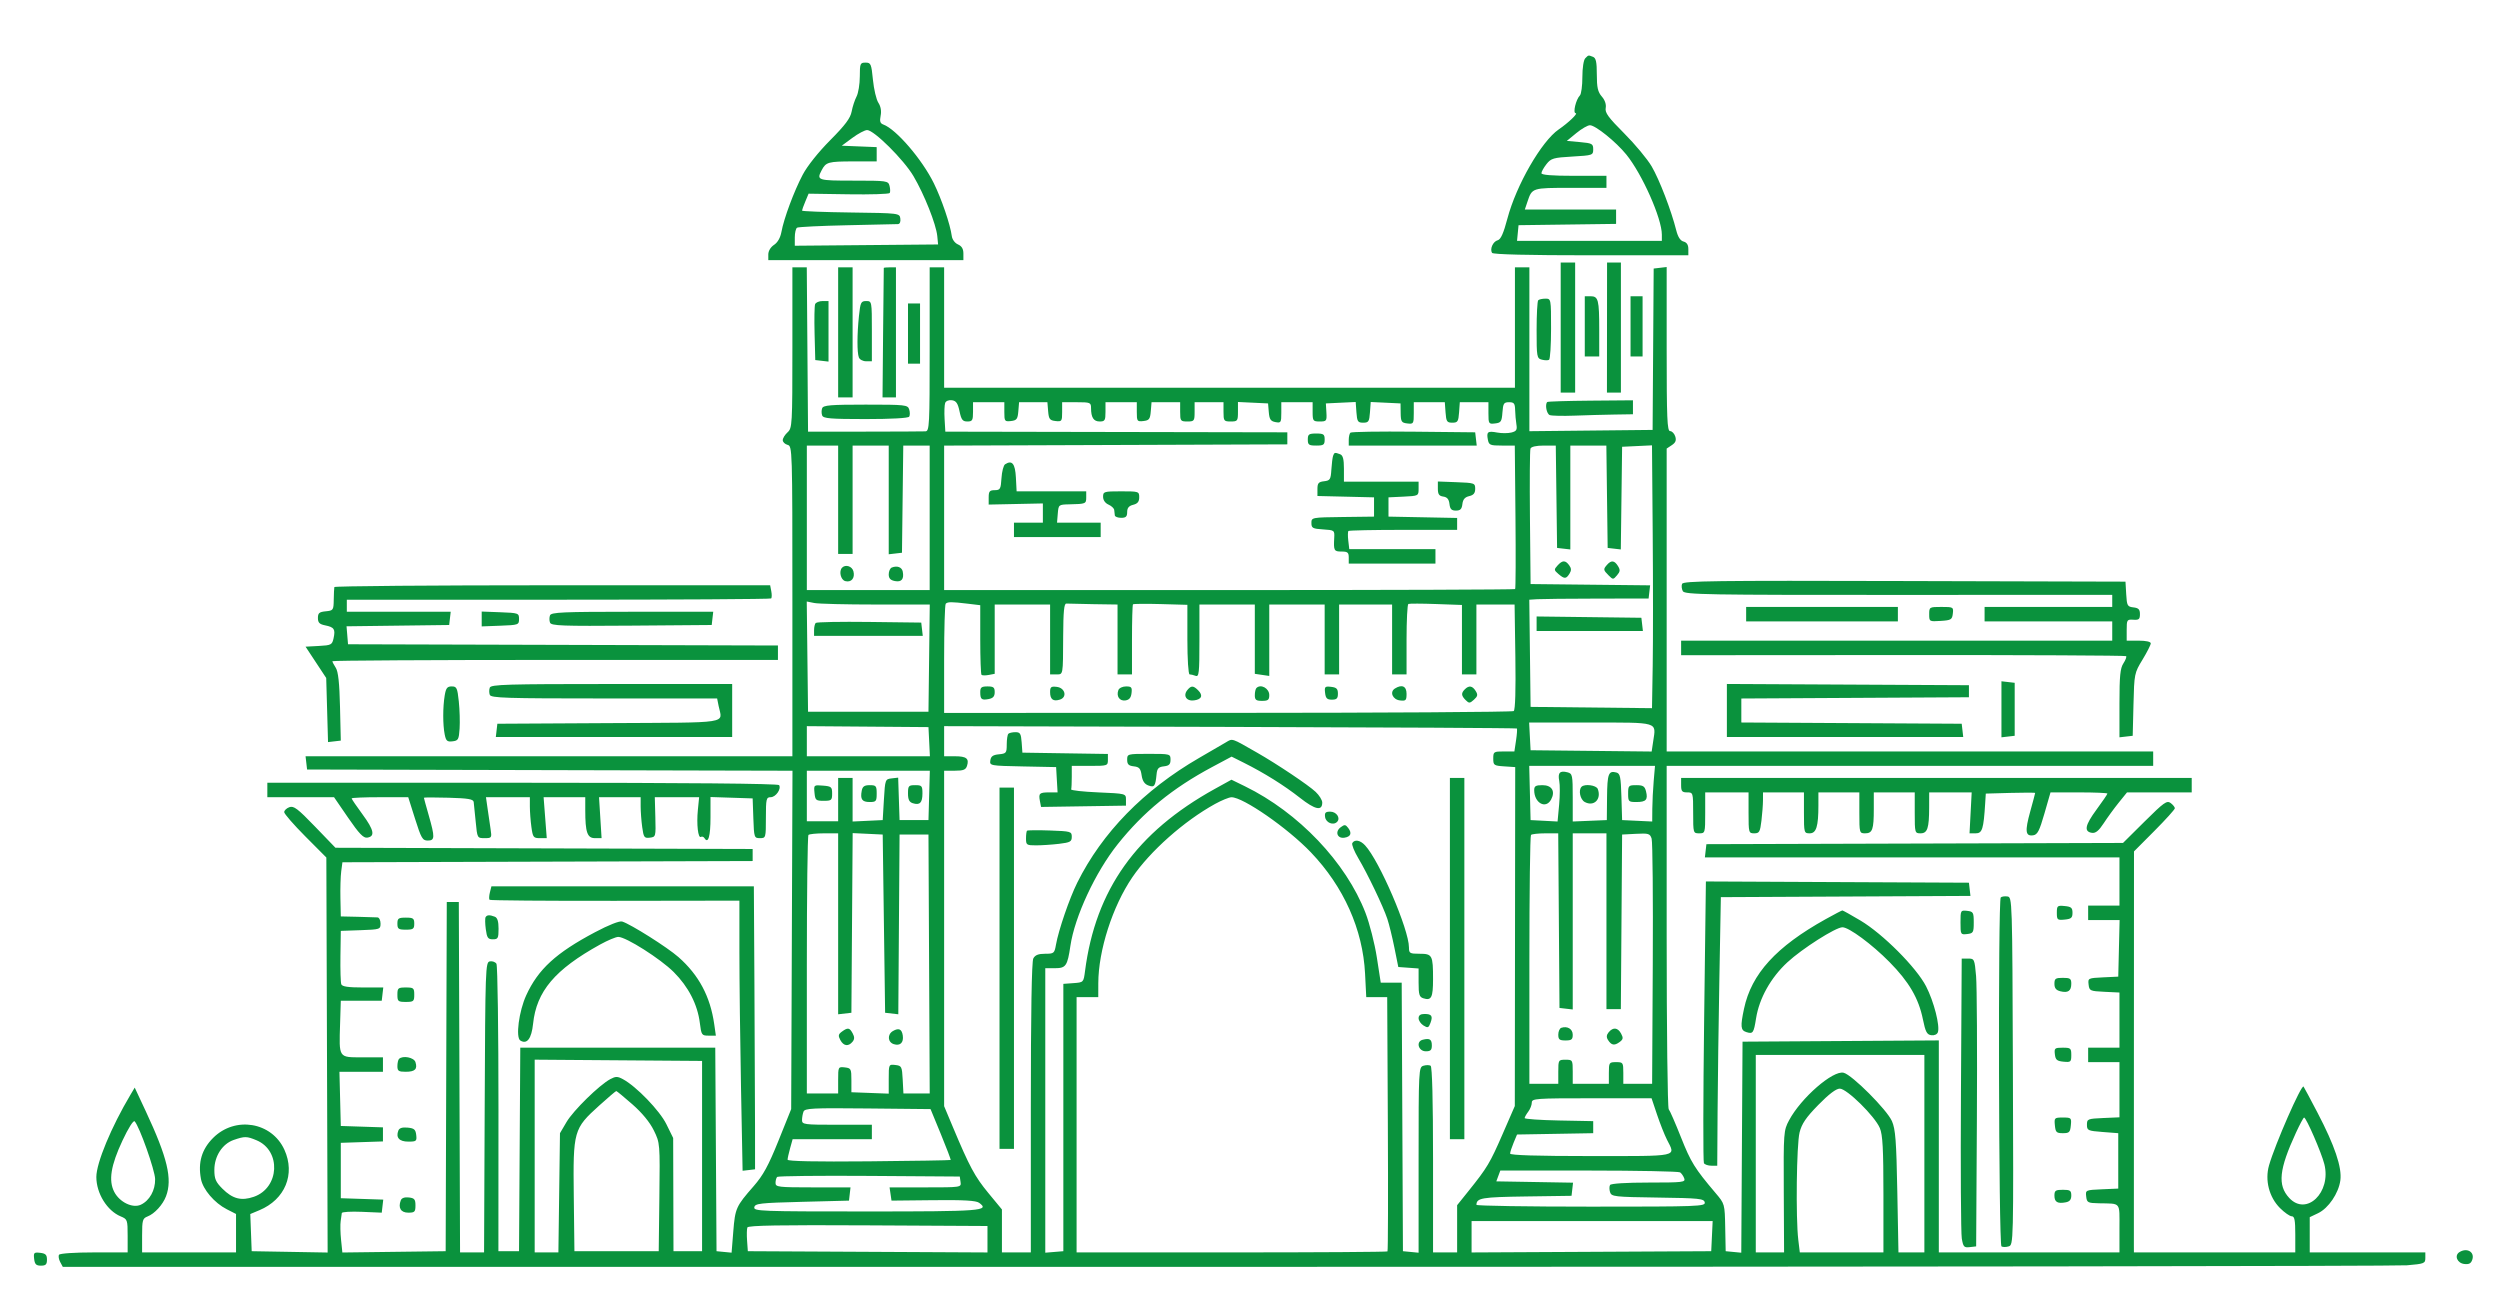 <svg xmlns="http://www.w3.org/2000/svg" width="1038" height="541" viewBox="0 0 1038 541"><path d="M 658.200 24.200 C 657.509 24.891, 657 28.200, 657 32 C 657 35.630, 656.542 39.058, 655.983 39.617 C 654.328 41.272, 652.965 47, 654.225 47 C 655.360 47, 651.164 51.015, 647.189 53.730 C 640.066 58.598, 629.542 76.874, 625.880 90.736 C 624.258 96.878, 623.121 99.417, 621.844 99.751 C 619.902 100.259, 618.501 103.384, 619.494 104.991 C 619.897 105.643, 634.438 106, 660.559 106 L 701 106 701 103.406 C 701 101.657, 700.351 100.643, 699.008 100.292 C 697.677 99.944, 696.671 98.398, 695.980 95.635 C 693.918 87.403, 688.979 74.559, 685.775 69.097 C 683.974 66.027, 678.840 59.853, 674.366 55.377 C 667.793 48.801, 666.319 46.781, 666.687 44.855 C 666.973 43.361, 666.370 41.579, 665.072 40.083 C 663.417 38.175, 663 36.336, 663 30.954 C 663 25.730, 662.644 24.077, 661.418 23.607 C 659.404 22.834, 659.602 22.798, 658.200 24.200 M 356.994 31.750 C 356.990 34.913, 356.379 38.667, 355.635 40.093 C 354.890 41.519, 353.975 44.317, 353.601 46.311 C 353.085 49.064, 350.944 51.927, 344.697 58.218 C 339.783 63.165, 335.191 68.930, 333.292 72.534 C 329.661 79.426, 325.463 90.707, 324.447 96.307 C 324.013 98.699, 322.872 100.693, 321.378 101.672 C 319.974 102.592, 319 104.207, 319 105.615 L 319 108 359.500 108 L 400 108 400 105.237 C 400 103.331, 399.302 102.168, 397.750 101.487 C 396.462 100.922, 395.363 99.431, 395.179 98 C 394.575 93.292, 390.964 82.673, 387.732 76.096 C 382.848 66.158, 372.091 53.645, 366.767 51.707 C 365.440 51.223, 365.176 50.369, 365.640 48.050 C 366.029 46.104, 365.693 44.180, 364.698 42.662 C 363.847 41.363, 362.834 37.083, 362.446 33.150 C 361.790 26.492, 361.578 26, 359.371 26 C 357.152 26, 357 26.369, 356.994 31.750 M 654.501 55.250 L 650.546 58.500 656.023 59 C 661.065 59.460, 661.500 59.698, 661.500 62 C 661.500 64.436, 661.278 64.513, 652.835 65 C 644.935 65.456, 643.985 65.735, 642.085 68.158 C 640.938 69.619, 640 71.307, 640 71.908 C 640 72.643, 644.406 73, 653.500 73 L 667 73 667 75.500 L 667 78 652.122 78 C 636.070 78, 636.138 77.978, 634.197 83.750 L 633.104 87 652.052 87 L 671 87 671 89.979 L 671 92.959 650.750 93.229 L 630.500 93.500 630.187 96.750 L 629.873 100 659.937 100 L 690 100 690 97.426 C 690 90.682, 681.842 72.292, 675.246 64.166 C 670.936 58.856, 662.422 52, 660.138 52 C 659.213 52, 656.676 53.462, 654.501 55.250 M 353.900 57.250 L 349.500 60.500 356.750 60.794 L 364 61.088 364 64.044 L 364 67 354.250 67.015 C 343.851 67.032, 342.938 67.287, 341.150 70.684 C 338.956 74.852, 339.410 75, 354.383 75 C 368.309 75, 368.785 75.069, 369.335 77.174 C 369.648 78.369, 369.684 79.702, 369.416 80.136 C 369.148 80.569, 361.458 80.810, 352.327 80.670 L 335.724 80.415 334.362 83.676 C 333.613 85.469, 333 87.166, 333 87.447 C 333 87.728, 342.113 88.080, 353.250 88.229 C 373.395 88.499, 373.502 88.512, 373.820 90.750 C 374.010 92.093, 373.607 93.019, 372.820 93.047 C 372.094 93.072, 362.588 93.286, 351.695 93.522 C 340.802 93.757, 331.465 94.213, 330.945 94.534 C 330.425 94.855, 330 96.673, 330 98.574 L 330 102.030 359.750 101.765 L 389.500 101.500 389.157 98 C 388.676 93.104, 383.747 80.699, 379.269 73.121 C 375.225 66.275, 362.872 54, 360.028 54 C 359.078 54, 356.320 55.462, 353.900 57.250 M 648 136 L 648 163 651 163 L 654 163 654 136 L 654 109 651 109 L 648 109 648 136 M 667.228 136 L 667.204 163 670.102 163 L 673 163 673 136 L 673 109 670.126 109 L 667.252 109 667.228 136 M 329 144.345 C 329 176.420, 328.924 177.759, 327 179.500 C 325.900 180.495, 325 181.957, 325 182.749 C 325 183.540, 325.900 184.423, 327 184.710 C 328.974 185.226, 329 186.074, 329 249.617 L 329 314 227.934 314 L 126.867 314 127.184 316.750 L 127.500 319.500 228.270 319.755 L 329.039 320.010 328.770 390.255 L 328.500 460.500 323.218 473.631 C 319.057 483.977, 316.870 487.980, 312.908 492.508 C 305.585 500.877, 305.239 501.646, 304.462 511.304 L 303.754 520.108 300.627 519.804 L 297.500 519.500 297.239 477.250 L 296.978 435 256.500 435 L 216.022 435 215.761 477.250 L 215.500 519.500 211.219 519.500 L 206.938 519.500 206.962 460.500 C 206.976 428.050, 206.598 400.893, 206.124 400.152 C 205.649 399.410, 204.414 398.966, 203.380 399.165 C 201.568 399.514, 201.491 401.712, 201.242 459.764 L 200.984 520 195.999 520 L 191.013 520 190.757 447.250 L 190.500 374.500 188 374.500 L 185.500 374.500 185.270 447 L 185.040 519.500 163.594 519.769 L 142.149 520.039 141.607 514.769 C 141.310 511.871, 141.239 508.375, 141.450 507 C 141.661 505.625, 141.871 504.117, 141.917 503.649 C 141.963 503.181, 145.713 502.956, 150.250 503.149 L 158.500 503.500 158.813 500.790 L 159.125 498.080 150.313 497.790 L 141.500 497.500 141.500 486 L 141.500 474.500 150.250 474.211 L 159 473.922 159 471 L 159 468.078 150.250 467.789 L 141.500 467.500 141.217 456.250 L 140.934 445 149.967 445 L 159 445 159 442 L 159 439 150.519 439 C 140.443 439, 140.760 439.477, 141.207 425 L 141.500 415.500 150 415.500 L 158.500 415.500 158.816 412.750 L 159.133 410 150.673 410 C 144.586 410, 142.072 409.630, 141.707 408.679 C 141.428 407.953, 141.268 402.665, 141.350 396.929 L 141.500 386.500 149.750 386.210 C 157.768 385.927, 158 385.850, 158 383.460 C 158 382.107, 157.438 380.958, 156.750 380.906 C 156.063 380.854, 152.350 380.742, 148.500 380.656 L 141.500 380.500 141.341 373 C 141.254 368.875, 141.406 363.815, 141.678 361.756 L 142.174 358.011 227.337 357.756 L 312.500 357.500 312.500 355 L 312.500 352.500 225.887 352.245 L 139.275 351.989 130.775 343.172 C 123.578 335.706, 121.947 334.476, 120.137 335.145 C 118.962 335.580, 118 336.504, 118 337.198 C 118 337.892, 121.938 342.416, 126.750 347.251 L 135.500 356.041 135.767 438.046 L 136.034 520.051 120.267 519.775 L 104.500 519.500 104.208 511.781 L 103.917 504.062 107.708 502.478 C 118.353 498.031, 122.695 487.532, 118.087 477.384 C 112.844 465.839, 97.639 463.309, 88.489 472.459 C 83.762 477.185, 82.147 482.639, 83.437 489.515 C 84.252 493.861, 89.034 499.467, 94.155 502.079 L 98 504.041 98 512.020 L 98 520 78.500 520 L 59 520 59 512.975 C 59 506.615, 59.213 505.868, 61.250 505.081 C 64.183 503.948, 67.593 500.221, 68.933 496.685 C 71.644 489.530, 69.536 480.675, 60.537 461.417 L 55.937 451.574 54.174 454.537 C 46.190 467.955, 40 482.869, 40 488.689 C 40 495.471, 44.470 502.709, 50.099 505.041 C 52.903 506.202, 53 506.473, 53 513.121 L 53 520 39.059 520 C 31.040 520, 24.861 520.416, 24.513 520.979 C 24.180 521.518, 24.394 522.868, 24.989 523.979 L 26.070 526 508.884 526 C 774.432 526, 995.141 525.709, 999.349 525.353 C 1006.533 524.746, 1007 524.563, 1007 522.353 L 1007 520 983 520 L 959 520 959 512.685 L 959 505.370 962.464 503.719 C 966.779 501.661, 970.998 495.436, 971.718 490.065 C 972.436 484.716, 969.368 475.639, 962.234 462 C 959.213 456.225, 956.604 451.342, 956.436 451.149 C 955.550 450.128, 944.600 475.113, 942.100 483.860 C 940.331 490.048, 942.135 497.068, 946.654 501.587 C 948.531 503.464, 950.727 505, 951.533 505 C 952.692 505, 953 506.576, 953 512.500 L 953 520 919.500 520 L 886 520 885.983 517.250 C 885.973 515.737, 885.981 478.276, 886 434.003 L 886.034 353.505 894.517 344.983 C 899.183 340.295, 903 336.069, 903 335.590 C 903 335.112, 902.212 334.133, 901.250 333.414 C 899.699 332.256, 898.473 333.126, 890.487 341.048 L 881.474 349.989 794.987 350.244 L 708.500 350.500 708.184 353.250 L 707.867 356 793.934 356 L 880 356 880 366 L 880 376 873.500 376 L 867 376 867 379 L 867 382 873.532 382 L 880.063 382 879.782 393.750 L 879.500 405.500 873.188 405.799 C 866.982 406.094, 866.882 406.144, 867.188 408.799 C 867.486 411.375, 867.790 411.514, 873.750 411.798 L 880 412.095 880 423.548 L 880 435 873.500 435 L 867 435 867 438 L 867 441 873.500 441 L 880 441 880 452.454 L 880 463.909 873.250 464.204 C 866.796 464.487, 866.500 464.609, 866.500 467 C 866.500 469.359, 866.867 469.528, 873 470 L 879.500 470.500 879.500 482 L 879.500 493.500 872.688 493.797 C 865.937 494.092, 865.879 494.118, 866.188 496.797 C 866.479 499.316, 866.841 499.507, 871.500 499.605 C 880.788 499.800, 880 498.836, 880 510 L 880 520 842.500 520 L 805 520 805 475.989 L 805 431.978 764.250 432.239 L 723.500 432.500 723.239 476.313 L 722.979 520.125 719.739 519.813 L 716.500 519.500 716.309 509.675 C 716.118 499.856, 716.115 499.847, 712.309 495.356 C 703.649 485.138, 702.043 482.553, 697.965 472.266 C 695.618 466.345, 693.315 461.072, 692.848 460.550 C 692.382 460.027, 692 427.740, 692 388.800 L 692 318 793 318 L 894 318 894 315 L 894 312 793 312 L 692 312 692 249.122 L 692 186.244 694.133 184.828 C 695.715 183.777, 696.085 182.842, 695.565 181.206 C 695.180 179.993, 694.221 179, 693.433 179 C 692.217 179, 692 173.836, 692 144.934 L 692 110.867 689.303 111.184 L 686.606 111.500 686.384 145 L 686.162 178.500 660.581 178.767 L 635 179.034 635 145.017 L 635 111 632 111 L 629 111 629 136 L 629 161 510.500 161 L 392 161 392 136 L 392 111 389 111 L 386 111 386 145 C 386 176.678, 385.880 179.007, 384.250 179.096 C 383.288 179.148, 371.925 179.203, 359 179.216 L 335.500 179.241 335.237 145.120 L 334.974 111 331.987 111 L 329 111 329 144.345 M 348 138 L 348 165 351 165 L 354 165 354 138 L 354 111 351 111 L 348 111 348 138 M 366.949 111.250 C 366.921 111.388, 366.792 123.537, 366.662 138.250 L 366.426 165 369.213 165 L 372 165 372 138 L 372 111 369.500 111 C 368.125 111, 366.977 111.112, 366.949 111.250 M 658 135.500 L 658 148 661 148 L 664 148 664 137.082 C 664 124.428, 663.634 123, 660.393 123 L 658 123 658 135.500 M 677 135.500 L 677 148 679.500 148 L 682 148 682 135.500 L 682 123 679.500 123 L 677 123 677 135.500 M 638.667 124.667 C 638.300 125.033, 638 130.606, 638 137.050 C 638 148.238, 638.098 148.792, 640.174 149.335 C 641.369 149.648, 642.719 149.674, 643.174 149.393 C 643.628 149.112, 644 143.284, 644 136.441 C 644 124.074, 643.986 124, 641.667 124 C 640.383 124, 639.033 124.300, 638.667 124.667 M 338.433 126.314 C 338.156 127.037, 338.057 132.550, 338.214 138.564 L 338.500 149.500 341.250 149.816 L 344 150.133 344 137.566 L 344 125 341.469 125 C 340.076 125, 338.710 125.591, 338.433 126.314 M 356.642 131.147 C 355.834 138.884, 355.818 146.363, 356.607 148.418 C 356.941 149.288, 358.291 150, 359.607 150 L 362 150 362 137.500 C 362 125.035, 361.993 125, 359.642 125 C 357.491 125, 357.229 125.538, 356.642 131.147 M 377 138.500 L 377 151 379.500 151 L 382 151 382 138.500 L 382 126 379.500 126 L 377 126 377 138.500 M 392.439 167.299 C 392.135 168.091, 392.024 171.098, 392.193 173.981 L 392.500 179.224 463.500 179.362 L 534.500 179.500 534.500 182 L 534.500 184.500 463.250 184.757 L 392 185.013 392 215.007 L 392 245 510.333 245 C 575.417 245, 628.854 244.813, 629.083 244.584 C 629.313 244.356, 629.374 230.856, 629.221 214.584 L 628.942 185 623.587 185 C 618.684 185, 618.193 184.792, 617.760 182.524 C 617.139 179.275, 617.702 178.854, 621.672 179.598 C 623.495 179.940, 626.129 179.934, 627.524 179.583 C 629.626 179.056, 629.984 178.479, 629.613 176.223 C 629.366 174.725, 629.127 172.037, 629.082 170.250 C 629.012 167.493, 628.630 167, 626.557 167 C 624.399 167, 624.079 167.494, 623.807 171.250 C 623.532 175.053, 623.211 175.533, 620.750 175.816 C 618.105 176.121, 618 175.958, 618 171.566 L 618 167 612.057 167 L 606.115 167 605.807 171.250 C 605.534 175.035, 605.226 175.500, 603 175.500 C 600.774 175.500, 600.466 175.035, 600.193 171.250 L 599.885 167 593.443 167 L 587 167 587 171.566 C 587 175.935, 586.884 176.119, 584.309 175.816 C 581.901 175.533, 581.612 175.079, 581.559 171.500 L 581.500 167.500 575.310 167.204 L 569.120 166.908 568.810 171.204 C 568.533 175.037, 568.231 175.500, 566 175.500 C 563.769 175.500, 563.467 175.037, 563.190 171.204 L 562.880 166.908 556.690 167.204 L 550.500 167.500 550.720 171.250 C 550.928 174.791, 550.775 175, 547.970 175 C 545.172 175, 545 174.769, 545 171 L 545 167 538.500 167 L 532 167 532 171.361 C 532 175.448, 531.846 175.693, 529.554 175.255 C 527.568 174.876, 527.051 174.102, 526.804 171.144 L 526.500 167.500 520.250 167.202 L 514 166.905 514 170.952 C 514 174.783, 513.839 175, 511 175 C 508.167 175, 508 174.778, 508 171 L 508 167 502 167 L 496 167 496 171 C 496 174.778, 495.833 175, 493 175 C 490.167 175, 490 174.778, 490 171 L 490 167 484.060 167 L 478.121 167 477.810 170.750 C 477.541 174.006, 477.138 174.542, 474.750 174.816 C 472.149 175.116, 472 174.913, 472 171.066 L 472 167 465.500 167 L 459 167 459 171 C 459 174.552, 458.732 175, 456.607 175 C 454.064 175, 453 173.353, 453 169.418 C 453 167.129, 452.679 167, 447 167 L 441 167 441 171.066 C 441 174.913, 440.851 175.116, 438.250 174.816 C 435.862 174.542, 435.459 174.006, 435.190 170.750 L 434.879 167 429 167 L 423.121 167 422.810 170.750 C 422.541 174.006, 422.138 174.542, 419.750 174.816 C 417.149 175.116, 417 174.913, 417 171.066 L 417 167 410.500 167 L 404 167 404 171 C 404 174.536, 403.726 175, 401.642 175 C 399.675 175, 399.136 174.296, 398.391 170.750 C 397.695 167.437, 397.001 166.429, 395.244 166.180 C 393.964 165.998, 392.753 166.481, 392.439 167.299 M 642.418 166.917 C 641.392 167.939, 642.140 171.840, 643.459 172.346 C 644.261 172.654, 648.873 172.757, 653.709 172.575 C 658.544 172.393, 665.987 172.190, 670.250 172.122 L 678 172 678 169.102 L 678 166.203 660.418 166.352 C 650.747 166.433, 642.647 166.688, 642.418 166.917 M 341.362 169.500 C 341.045 170.325, 341.045 171.675, 341.362 172.500 C 341.843 173.754, 344.801 174, 359.410 174 C 370.082 174, 377.125 173.607, 377.506 172.991 C 377.848 172.436, 377.845 171.086, 377.497 169.991 C 376.898 168.103, 375.961 168, 359.401 168 C 344.800 168, 341.843 168.246, 341.362 169.500 M 560.683 179.650 C 560.307 180.026, 560 181.383, 560 182.667 L 560 185 586.566 185 L 613.133 185 612.816 182.250 L 612.500 179.500 586.933 179.233 C 572.871 179.087, 561.059 179.274, 560.683 179.650 M 543 182.500 C 543 184.690, 543.433 185, 546.500 185 C 549.567 185, 550 184.690, 550 182.500 C 550 180.310, 549.567 180, 546.500 180 C 543.433 180, 543 180.310, 543 182.500 M 335 215 L 335 245 360.500 245 L 386 245 386 215 L 386 185 380.519 185 L 375.038 185 374.769 207.250 L 374.500 229.500 371.750 229.816 L 369 230.133 369 207.566 L 369 185 361.500 185 L 354 185 354 207.500 L 354 230 351 230 L 348 230 348 207.500 L 348 185 341.500 185 L 335 185 335 215 M 635.452 186.264 C 635.185 186.959, 635.087 199.897, 635.233 215.014 L 635.500 242.500 660.315 242.768 L 685.129 243.035 684.815 245.768 L 684.500 248.500 663 248.537 C 651.175 248.557, 640.029 248.670, 638.231 248.787 L 634.962 249 635.231 271.250 L 635.500 293.500 660.705 293.767 L 685.911 294.034 686.205 276.267 C 686.367 266.495, 686.367 241.942, 686.204 221.703 L 685.908 184.907 679.704 185.203 L 673.500 185.500 673.230 206.814 L 672.960 228.129 670.230 227.814 L 667.500 227.500 667.230 206.250 L 666.960 185 659.480 185 L 652 185 652 206.566 L 652 228.133 649.250 227.816 L 646.500 227.500 646.230 206.250 L 645.960 185 640.949 185 C 637.832 185, 635.754 185.478, 635.452 186.264 M 553.501 189.250 C 553.261 189.938, 552.937 192.525, 552.782 195 C 552.526 199.084, 552.245 199.529, 549.750 199.816 C 547.454 200.081, 547 200.612, 547 203.035 L 547 205.937 558.750 206.218 L 570.500 206.500 570.500 210.500 L 570.500 214.500 557.500 214.664 C 544.590 214.827, 544.500 214.844, 544.500 217.164 C 544.500 219.246, 545.023 219.533, 549.322 219.808 C 554.055 220.110, 554.140 220.174, 553.970 223.308 C 553.682 228.632, 553.878 229, 557 229 C 559.533 229, 560 229.389, 560 231.500 L 560 234 578 234 L 596 234 596 231 L 596 228 578.109 228 L 560.219 228 559.807 224.469 C 559.580 222.528, 559.606 220.728, 559.864 220.469 C 560.122 220.211, 570.383 220, 582.667 220 L 605 220 605 217.527 L 605 215.055 590.750 214.777 L 576.500 214.500 576.500 210.500 L 576.500 206.500 582.750 206.202 C 588.938 205.908, 589 205.875, 589 202.952 L 589 200 573.500 200 L 558 200 558 194.607 C 558 190.612, 557.590 189.057, 556.418 188.607 C 554.238 187.771, 553.999 187.823, 553.501 189.250 M 417.314 192.771 C 416.662 193.193, 415.987 195.780, 415.814 198.519 C 415.527 203.076, 415.287 203.502, 413 203.519 C 410.897 203.535, 410.500 204.011, 410.500 206.519 L 410.500 209.500 421.750 209.264 L 433 209.027 433 213.014 L 433 217 427 217 L 421 217 421 220 L 421 223 439 223 L 457 223 457 220 L 457 217 447.940 217 L 438.879 217 439.190 213.250 C 439.497 209.535, 439.542 209.499, 444 209.401 C 450.833 209.250, 451 209.181, 451 206.500 L 451 204 436.550 204 L 422.100 204 421.800 198.260 C 421.498 192.483, 420.204 190.899, 417.314 192.771 M 597 202.888 C 597 205.210, 597.493 205.931, 599.250 206.180 C 600.861 206.409, 601.590 207.281, 601.816 209.250 C 602.062 211.386, 602.661 212, 604.500 212 C 606.329 212, 606.939 211.384, 607.184 209.290 C 607.410 207.351, 608.212 206.413, 610 205.994 C 611.829 205.567, 612.500 204.751, 612.500 202.955 C 612.500 200.585, 612.233 200.490, 604.750 200.208 L 597 199.916 597 202.888 M 458 206.263 C 458 207.650, 458.870 208.908, 460.250 209.513 C 461.488 210.056, 462.556 211.063, 462.625 211.750 C 462.694 212.438, 462.806 213.450, 462.875 214 C 462.944 214.550, 464.125 215, 465.500 215 C 467.470 215, 468 214.493, 468 212.608 C 468 210.891, 468.705 210.040, 470.500 209.589 C 472.326 209.131, 473 208.293, 473 206.481 C 473 204.060, 472.818 204, 465.500 204 C 458.376 204, 458 204.114, 458 206.263 M 646.681 234.800 C 645.169 236.470, 645.195 236.722, 647.037 238.300 C 649.546 240.448, 650.249 240.433, 651.643 238.201 C 652.487 236.848, 652.458 235.979, 651.523 234.701 C 649.934 232.528, 648.715 232.553, 646.681 234.800 M 667.250 234.496 C 665.614 236.354, 665.658 236.658, 667.880 238.880 C 669.721 240.721, 669.795 240.720, 671.381 238.868 C 672.716 237.309, 672.783 236.625, 671.760 234.988 C 670.310 232.665, 668.989 232.521, 667.250 234.496 M 349.667 235.667 C 348.208 237.125, 349.053 240.781, 350.963 241.280 C 353.482 241.939, 355.077 240.011, 354.342 237.198 C 353.796 235.112, 351.103 234.230, 349.667 235.667 M 370.250 235.651 C 369.563 235.935, 369 237.202, 369 238.467 C 369 240.145, 369.697 240.900, 371.579 241.260 C 374.325 241.785, 375.425 240.448, 374.823 237.320 C 374.467 235.473, 372.458 234.740, 370.250 235.651 M 698.387 242.434 C 698.082 243.228, 698.231 244.590, 698.718 245.461 C 699.515 246.885, 708.433 247.039, 788.302 247.011 L 877 246.979 877 249.490 L 877 252 850.500 252 L 824 252 824 255 L 824 258 850.500 258 L 877 258 877 262 L 877 266 787.500 266 L 698 266 698 269.020 L 698 272.040 790.126 271.979 C 840.795 271.946, 882.481 272.148, 882.761 272.428 C 883.042 272.708, 882.535 274.061, 881.635 275.434 C 880.317 277.446, 880 280.662, 880 292.031 L 880 306.133 882.750 305.816 L 885.500 305.500 885.819 292.518 C 886.132 279.740, 886.191 279.447, 889.569 273.887 C 891.456 270.780, 893 267.735, 893 267.119 C 893 266.443, 891.022 266, 888 266 L 883 266 883 261.562 C 883 257.341, 883.135 257.133, 885.750 257.312 C 888.067 257.470, 888.500 257.106, 888.500 255 C 888.500 253.028, 887.930 252.434, 885.800 252.188 C 883.300 251.900, 883.078 251.493, 882.800 246.688 L 882.500 241.500 790.721 241.245 C 711.465 241.024, 698.866 241.187, 698.387 242.434 M 138.821 243.750 C 138.723 244.162, 138.610 246.525, 138.571 249 C 138.503 253.329, 138.376 253.512, 135.250 253.813 C 132.548 254.074, 132 254.542, 132 256.588 C 132 258.527, 132.641 259.178, 135.021 259.654 C 138.758 260.402, 139.321 261.261, 138.505 264.977 C 137.900 267.731, 137.536 267.922, 132.364 268.202 L 126.866 268.500 131.154 275 L 135.442 281.500 135.821 294.807 L 136.199 308.114 138.849 307.807 L 141.500 307.500 141.173 293.500 C 140.940 283.571, 140.432 278.856, 139.423 277.285 C 138.640 276.067, 138 274.830, 138 274.535 C 138 274.241, 179.625 274, 230.500 274 L 323 274 323 271.005 L 323 268.011 233.750 267.755 L 144.500 267.500 144.191 263.770 L 143.882 260.040 165.191 259.770 L 186.500 259.500 186.816 256.750 L 187.133 254 165.566 254 L 144 254 144 251.500 L 144 249 231.833 249 C 280.142 249, 319.902 248.764, 320.190 248.476 C 320.478 248.189, 320.501 246.839, 320.240 245.476 L 319.767 243 229.383 243 C 179.673 243, 138.920 243.338, 138.821 243.750 M 335.231 272.621 L 335.500 295.500 360.500 295.500 L 385.500 295.500 385.769 273.250 L 386.038 251 363.644 251 C 351.327 251, 339.835 250.717, 338.106 250.371 L 334.962 249.742 335.231 272.621 M 392.667 250.667 C 392.300 251.033, 392 261.383, 392 273.667 L 392 296 509.750 295.985 C 574.513 295.976, 627.950 295.639, 628.500 295.235 C 629.131 294.771, 629.381 286.473, 629.179 272.750 L 628.858 251 620.929 251 L 613 251 613 265.500 L 613 280 610 280 L 607 280 607 265.591 L 607 251.182 596.250 250.795 C 590.337 250.582, 585.163 250.567, 584.750 250.763 C 584.337 250.958, 584 257.616, 584 265.559 L 584 280 581 280 L 578 280 578 265.500 L 578 251 567 251 L 556 251 556 265.500 L 556 280 553 280 L 550 280 550 265.500 L 550 251 538.500 251 L 527 251 527 265.827 L 527 280.654 524 280.213 L 521 279.773 521 265.387 L 521 251 509.500 251 L 498 251 498 266.107 C 498 279.472, 497.818 281.144, 496.418 280.607 C 495.548 280.273, 494.423 280, 493.918 280 C 493.403 280, 493 273.663, 493 265.562 L 493 251.125 481.913 250.812 C 475.815 250.641, 470.640 250.687, 470.413 250.917 C 470.186 251.146, 470 257.783, 470 265.667 L 470 280 467 280 L 464 280 464 265.500 L 464 251 454 250.850 C 448.500 250.767, 443.438 250.655, 442.750 250.600 C 441.810 250.525, 441.483 253.847, 441.430 264 C 441.343 280.801, 441.489 280, 438.500 280 L 436 280 436 265.500 L 436 251 424.500 251 L 413 251 413 265.383 L 413 279.767 410.524 280.240 C 409.161 280.501, 407.811 280.478, 407.524 280.190 C 407.236 279.902, 407 273.279, 407 265.473 L 407 251.279 401.750 250.648 C 395.043 249.842, 393.488 249.846, 392.667 250.667 M 725 255 L 725 258 756.500 258 L 788 258 788 255 L 788 252 756.500 252 L 725 252 725 255 M 801 255.055 C 801 258.075, 801.053 258.106, 805.750 257.805 C 810.100 257.526, 810.527 257.268, 810.816 254.750 C 811.125 252.070, 811.003 252, 806.066 252 C 801.084 252, 801 252.050, 801 255.055 M 200 257 L 200 260.084 207.750 259.792 C 215.272 259.509, 215.500 259.426, 215.500 257 C 215.500 254.574, 215.272 254.491, 207.750 254.208 L 200 253.916 200 257 M 228.362 255.500 C 228.045 256.325, 228.047 257.681, 228.367 258.514 C 228.872 259.830, 233.272 259.993, 262.224 259.764 L 295.500 259.500 295.816 256.750 L 296.133 254 262.535 254 C 233.593 254, 228.857 254.208, 228.362 255.500 M 638 258.980 L 638 262 660.066 262 L 682.133 262 681.816 259.250 L 681.500 256.500 659.750 256.230 L 638 255.961 638 258.980 M 338.686 258.648 C 338.309 259.025, 338 260.383, 338 261.667 L 338 264 360.566 264 L 383.133 264 382.816 261.250 L 382.500 258.500 360.936 258.231 C 349.075 258.083, 339.063 258.271, 338.686 258.648 M 831 294.500 L 831 306.133 833.750 305.816 L 836.500 305.500 836.500 294.500 L 836.500 283.500 833.750 283.184 L 831 282.867 831 294.500 M 203.362 285.500 C 203.045 286.325, 203.045 287.675, 203.362 288.500 C 203.862 289.804, 210.072 290, 250.844 290 L 297.750 290 298.375 293.125 C 299.881 300.653, 304.394 299.950, 252.750 300.240 L 206.500 300.500 206.184 303.250 L 205.867 306 254.934 306 L 304 306 304 295 L 304 284 253.969 284 C 210.419 284, 203.863 284.194, 203.362 285.500 M 717 294.991 L 717 306 766.066 306 L 815.133 306 814.816 303.250 L 814.500 300.500 768.750 300.240 L 723 299.980 723 295 L 723 290.020 770.250 289.760 L 817.500 289.500 817.500 287 L 817.500 284.500 767.250 284.241 L 717 283.982 717 294.991 M 184.642 288.750 C 183.837 293.622, 183.834 300.919, 184.636 304.928 C 185.178 307.640, 185.655 308.062, 187.886 307.803 C 190.264 307.527, 190.530 307.048, 190.827 302.500 C 191.007 299.750, 190.859 294.688, 190.498 291.250 C 189.903 285.594, 189.623 285, 187.551 285 C 185.682 285, 185.148 285.689, 184.642 288.750 M 407 287.333 C 407 290.371, 407.535 290.812, 410.524 290.240 C 412.334 289.894, 413 289.126, 413 287.383 C 413 285.402, 412.494 285, 410 285 C 407.524 285, 407 285.407, 407 287.333 M 436 287.375 C 436 290.375, 437.291 291.360, 440.067 290.479 C 443.211 289.481, 442.242 285.585, 438.750 285.184 C 436.397 284.913, 436 285.229, 436 287.375 M 464.362 286.500 C 463.390 289.031, 464.815 291.165, 467.246 290.820 C 468.861 290.591, 469.590 289.721, 469.816 287.750 C 470.090 285.375, 469.779 285, 467.535 285 C 466.106 285, 464.678 285.675, 464.362 286.500 M 493.011 286.487 C 491.095 288.796, 492.561 291.185, 495.667 290.817 C 498.930 290.431, 499.639 288.782, 497.473 286.616 C 495.471 284.614, 494.586 284.589, 493.011 286.487 M 521.667 285.667 C 521.300 286.033, 521 287.383, 521 288.667 C 521 290.593, 521.524 291, 524 291 C 526.498 291, 527 290.599, 527 288.607 C 527 285.795, 523.479 283.854, 521.667 285.667 M 550.176 287.676 C 550.435 289.935, 551 290.500, 553 290.500 C 555 290.500, 555.500 290, 555.500 288 C 555.500 286, 554.935 285.435, 552.676 285.176 C 550.108 284.882, 549.882 285.108, 550.176 287.676 M 579.152 285.885 C 576.887 287.321, 578.231 290.467, 581.259 290.816 C 583.720 291.101, 584 290.820, 584 288.066 C 584 284.890, 582.083 284.028, 579.152 285.885 M 608.200 286.200 C 606.607 287.793, 606.687 288.830, 608.544 290.687 C 609.936 292.079, 610.275 292.061, 611.987 290.511 C 613.547 289.100, 613.675 288.453, 612.703 286.896 C 611.339 284.712, 609.909 284.491, 608.200 286.200 M 635.200 305.750 L 635.500 311.500 660.634 311.767 L 685.768 312.034 686.419 307.691 C 687.632 299.603, 688.977 300, 660.343 300 L 634.900 300 635.200 305.750 M 335 307.750 L 335 314 360.548 314 L 386.095 314 385.798 307.949 L 385.500 301.898 360.250 301.699 L 335 301.500 335 307.750 M 392 307.750 L 392 314 396.441 314 C 401.278 314, 402.470 314.945, 401.497 318.009 C 400.991 319.603, 399.980 320, 396.433 320 L 392 320 392 389.642 L 392 459.285 395.611 467.892 C 402.559 484.454, 404.762 488.552, 410.359 495.333 L 416 502.166 416 511.083 L 416 520 422 520 L 428 520 428 459.934 C 428 420.442, 428.355 399.206, 429.035 397.934 C 429.784 396.536, 431.137 396, 433.924 396 C 437.593 396, 437.809 395.820, 438.437 392.250 C 439.497 386.226, 444.034 372.994, 447.268 366.500 C 457.640 345.670, 474.884 328.018, 497.888 314.684 C 502.624 311.939, 507.646 309.018, 509.047 308.194 C 511.846 306.548, 511.090 306.296, 521.939 312.500 C 530.308 317.286, 543.259 325.959, 546.250 328.781 C 547.763 330.207, 549 332.204, 549 333.218 C 549 336.840, 546.061 336.221, 539.768 331.274 C 533.192 326.105, 524.948 320.952, 516.431 316.688 L 511.362 314.150 503.295 318.460 C 486.805 327.271, 474.738 337.134, 464.056 350.534 C 454.794 362.151, 446.207 380.614, 444.426 392.741 C 443.205 401.060, 442.554 402, 438.025 402 L 434 402 434 461.060 L 434 520.121 437.750 519.810 L 441.500 519.500 441.500 464 L 441.500 408.500 445.697 408.195 C 449.888 407.891, 449.895 407.883, 450.501 403.195 C 454.879 369.358, 471.846 345.546, 504.402 327.548 L 511.304 323.732 516.902 326.468 C 539.129 337.328, 558.860 358.047, 566.949 379.024 C 568.652 383.441, 570.775 391.767, 571.666 397.527 L 573.286 408 577.635 408 L 581.983 408 582.242 463.750 L 582.500 519.500 585.750 519.813 L 589 520.127 589 481.631 C 589 444.071, 589.048 443.119, 590.991 442.503 C 592.086 442.155, 593.436 442.152, 593.991 442.494 C 594.641 442.896, 595 456.783, 595 481.559 L 595 520 600 520 L 605 520 605 510.200 L 605 500.400 609.773 494.450 C 617.508 484.809, 618.629 482.934, 623.913 470.798 L 628.949 459.231 629.032 388.865 L 629.115 318.500 624.558 318.195 C 620.248 317.907, 620 317.730, 620 314.945 C 620 312.133, 620.197 312, 624.386 312 L 628.773 312 629.461 307.408 C 629.840 304.883, 629.995 302.662, 629.806 302.473 C 629.617 302.284, 576.033 301.987, 510.731 301.814 L 392 301.500 392 307.750 M 418.667 304.667 C 418.300 305.033, 418 307.030, 418 309.103 C 418 312.626, 417.787 312.894, 414.750 313.187 C 412.273 313.425, 411.425 314.028, 411.184 315.721 C 410.873 317.913, 411.051 317.946, 424.684 318.221 L 438.500 318.500 438.802 323.750 L 439.105 329 435.719 329 C 431.576 329, 431.158 329.375, 431.764 332.546 L 432.242 335.045 449.871 334.773 L 467.500 334.500 467.500 332 C 467.500 329.507, 467.467 329.499, 456 329 C 449.675 328.725, 444.613 328.163, 444.750 327.750 C 444.887 327.337, 445 324.975, 445 322.500 L 445 318 452.500 318 C 459.815 318, 460 317.939, 460 315.523 L 460 313.046 442.250 312.773 L 424.500 312.500 424.193 308.250 C 423.927 304.585, 423.572 304, 421.609 304 C 420.357 304, 419.033 304.300, 418.667 304.667 M 468 315.434 C 468 317.345, 468.590 317.935, 470.750 318.184 C 473.025 318.445, 473.586 319.086, 474 321.890 C 474.348 324.247, 475.197 325.536, 476.788 326.122 C 479.301 327.047, 479.721 326.479, 480.207 321.500 C 480.445 319.059, 481.013 318.441, 483.250 318.184 C 485.410 317.935, 486 317.345, 486 315.434 C 486 313.036, 485.868 313, 477 313 C 468.132 313, 468 313.036, 468 315.434 M 635.217 329.250 L 635.500 340.500 641.102 340.795 L 646.704 341.091 647.349 334.155 C 647.704 330.340, 647.725 325.874, 647.396 324.230 C 646.718 320.841, 647.679 319.842, 650.826 320.665 C 652.874 321.200, 653 321.810, 653 331.160 L 653 341.088 660.075 340.794 L 667.150 340.500 667.245 331 C 667.343 321.260, 667.855 319.888, 671.076 320.730 C 672.694 321.153, 672.967 322.445, 673.215 330.858 L 673.500 340.500 679.750 340.798 L 686 341.095 686.038 335.798 C 686.060 332.884, 686.320 327.688, 686.616 324.250 L 687.156 318 661.045 318 L 634.934 318 635.217 329.250 M 335 330.500 L 335 341 341.500 341 L 348 341 348 332 L 348 323 351 323 L 354 323 354 332.048 L 354 341.095 360.250 340.798 L 366.500 340.500 367 332 C 367.492 323.644, 367.546 323.495, 370.210 323.187 L 372.920 322.875 373.210 331.687 L 373.500 340.500 379.500 340.500 L 385.500 340.500 385.785 330.250 L 386.070 320 360.535 320 L 335 320 335 330.500 M 602 398 L 602 473 605 473 L 608 473 608 398 L 608 323 605 323 L 602 323 602 398 M 698 326 C 698 328.533, 698.389 329, 700.500 329 C 702.971 329, 703 329.100, 703 337.500 C 703 345.900, 703.029 346, 705.500 346 C 707.971 346, 708 345.900, 708 337.500 L 708 329 717 329 L 726 329 726 337.500 C 726 345.766, 726.065 346, 728.361 346 C 730.462 346, 730.791 345.423, 731.352 340.750 C 731.699 337.863, 731.987 334.038, 731.991 332.250 L 732 329 740.500 329 L 749 329 749 337.500 C 749 345.781, 749.061 346, 751.375 346 C 754.123 346, 755 343.187, 755 334.375 L 755 329 763.500 329 L 772 329 772 337.500 C 772 345.799, 772.057 346, 774.393 346 C 777.441 346, 778 344.438, 778 335.918 L 778 329 786.500 329 L 795 329 795 337.500 C 795 345.789, 795.059 346, 797.383 346 C 800.275 346, 800.967 343.933, 800.986 335.250 L 801 329 809.821 329 L 818.641 329 818.195 337.500 L 817.749 346 820.313 346 C 823.033 346, 823.575 344.277, 824.250 333.500 L 824.500 329.500 834.750 329.215 C 840.388 329.058, 845 329.067, 845 329.235 C 845 329.403, 844.079 332.864, 842.953 336.927 C 840.679 345.133, 840.944 347.295, 844.164 346.820 C 845.966 346.555, 846.766 345.008, 848.853 337.750 L 851.369 329 863.185 329 C 869.683 329, 875 329.224, 875 329.497 C 875 329.771, 872.956 332.770, 870.459 336.163 C 865.676 342.661, 865.164 345.305, 868.596 345.798 C 870.104 346.015, 871.436 344.921, 873.471 341.798 C 875.011 339.434, 877.815 335.587, 879.703 333.250 L 883.134 329 896.567 329 L 910 329 910 326 L 910 323 804 323 L 698 323 698 326 M 111 328 L 111 331 124.848 331 L 138.696 331 144.558 339.542 C 149.063 346.106, 150.890 348.016, 152.450 347.792 C 155.835 347.305, 155.306 344.636, 150.541 338.163 C 148.044 334.770, 146 331.771, 146 331.497 C 146 331.224, 151.287 331.001, 157.750 331.002 L 169.500 331.004 172.344 340.002 C 174.888 348.052, 175.441 349, 177.594 349 C 180.581 349, 180.631 347.701, 178 338.500 C 176.900 334.654, 176 331.377, 176 331.218 C 176 331.060, 180.607 331.058, 186.238 331.215 C 194.436 331.443, 196.517 331.799, 196.678 333 C 196.789 333.825, 197.168 337.538, 197.519 341.250 C 198.156 347.967, 198.174 348, 201.207 348 C 204.163 348, 204.239 347.887, 203.691 344.250 C 203.381 342.188, 202.822 338.363, 202.450 335.750 L 201.773 331 210.886 331 L 220 331 220 334.860 C 220 336.984, 220.286 340.809, 220.636 343.360 C 221.224 347.654, 221.486 348, 224.142 348 L 227.012 348 226.358 339.500 L 225.705 331 234.352 331 L 243 331 243 336.375 C 243 345.589, 243.833 348, 247.014 348 L 249.779 348 249.248 339.500 L 248.718 331 257.359 331 L 266 331 266 334.860 C 266 336.984, 266.289 340.832, 266.643 343.413 C 267.231 347.702, 267.503 348.079, 269.803 347.803 C 272.286 347.504, 272.317 347.387, 272.097 339.250 L 271.873 331 281.076 331 L 290.280 331 289.757 336.250 C 289.158 342.272, 289.839 348.218, 291.043 347.473 C 291.493 347.195, 292.149 347.432, 292.500 348 C 294.051 350.510, 295 347.247, 295 339.402 L 295 330.922 303.750 331.211 L 312.500 331.500 312.790 339.750 C 313.073 347.768, 313.150 348, 315.540 348 C 317.960 348, 318 347.863, 318 339.500 C 318 331.717, 318.166 331, 319.965 331 C 322.082 331, 324.479 327.584, 323.487 325.979 C 323.098 325.350, 284.999 325, 216.941 325 L 111 325 111 328 M 338.182 329.186 C 338.476 332.246, 338.768 332.500, 342 332.500 C 345.222 332.500, 345.500 332.262, 345.500 329.500 C 345.500 326.745, 345.188 326.474, 341.682 326.186 C 337.909 325.875, 337.867 325.910, 338.182 329.186 M 357.796 328.288 C 357.116 331.845, 357.922 333, 361.083 333 C 363.750 333, 364 332.700, 364 329.500 C 364 326.309, 363.745 326, 361.117 326 C 358.906 326, 358.131 326.534, 357.796 328.288 M 377 329.433 C 377 331.982, 377.512 333.028, 378.991 333.497 C 381.905 334.422, 383 333.315, 383 329.441 C 383 326.284, 382.752 326, 380 326 C 377.249 326, 377 326.285, 377 329.433 M 637 328.066 C 637 333.414, 641.814 336.085, 644.020 331.962 C 645.861 328.523, 644.343 326, 640.433 326 C 637.630 326, 637 326.379, 637 328.066 M 656.667 326.667 C 655.262 328.071, 656.084 331.975, 658 333 C 661.813 335.041, 665.019 331.820, 663.393 327.582 C 662.790 326.010, 657.978 325.356, 656.667 326.667 M 676 329.500 C 676 332.822, 676.175 333, 679.441 333 C 683.453 333, 684.302 332.050, 683.422 328.546 C 682.895 326.444, 682.192 326, 679.392 326 C 676.182 326, 676 326.188, 676 329.500 M 415 402 L 415 477 418 477 L 421 477 421 402 L 421 327 418 327 L 415 327 415 402 M 504.471 333.810 C 491.626 340.894, 477.550 353.376, 470.137 364.256 C 461.924 376.308, 456.044 394.624, 456.013 408.250 L 456 414 451.500 414 L 447 414 447 467 L 447 520 511.333 520 C 546.717 520, 575.854 519.813, 576.083 519.584 C 576.313 519.355, 576.380 495.505, 576.233 466.584 L 575.965 414 571.616 414 L 567.267 414 566.776 404.250 C 565.853 385.928, 557.925 368.180, 544.288 353.906 C 534.650 343.819, 516.131 330.969, 511.300 331.018 C 510.310 331.028, 507.237 332.284, 504.471 333.810 M 550.180 339.240 C 550.517 341.596, 553.562 342.838, 555.139 341.261 C 556.710 339.690, 554.932 337, 552.323 337 C 550.345 337, 549.924 337.440, 550.180 339.240 M 556.625 343.498 C 554.181 345.330, 555.224 348.253, 558.167 347.820 C 560.848 347.426, 561.429 345.948, 559.763 343.756 C 558.663 342.307, 558.258 342.274, 556.625 343.498 M 426.412 344.917 C 426.185 345.146, 426 346.608, 426 348.167 C 426 350.835, 426.248 350.999, 430.250 350.991 C 432.587 350.987, 436.863 350.699, 439.750 350.352 C 444.371 349.797, 445 349.447, 445 347.432 C 445 345.237, 444.623 345.129, 435.912 344.821 C 430.914 344.644, 426.639 344.688, 426.412 344.917 M 335.667 346.667 C 335.300 347.033, 335 371.333, 335 400.667 L 335 454 341.500 454 L 348 454 348 448.434 C 348 442.951, 348.041 442.872, 350.750 443.184 C 353.341 443.482, 353.500 443.789, 353.500 448.500 L 353.500 453.500 361.250 453.792 L 369 454.084 369 447.976 C 369 441.902, 369.016 441.869, 371.750 442.184 C 374.353 442.483, 374.516 442.807, 374.800 448.250 L 375.100 454 380.559 454 L 386.017 454 385.759 400.250 L 385.500 346.500 379.500 346.500 L 373.500 346.500 373.238 383.815 L 372.976 421.130 370.238 420.815 L 367.500 420.500 367 383.500 L 366.500 346.500 360.262 346.203 L 354.024 345.905 353.762 383.203 L 353.500 420.500 350.750 420.816 L 348 421.133 348 383.566 L 348 346 342.167 346 C 338.958 346, 336.033 346.300, 335.667 346.667 M 635.667 346.667 C 635.300 347.033, 635 370.433, 635 398.667 L 635 450 641 450 L 647 450 647 445 C 647 440.111, 647.067 440, 650 440 C 652.933 440, 653 440.111, 653 445 L 653 450 660.500 450 L 668 450 668 445.500 C 668 441.167, 668.111 441, 671 441 C 673.889 441, 674 441.167, 674 445.500 L 674 450 679.982 450 L 685.963 450 686.232 400.250 C 686.379 372.887, 686.165 349.465, 685.756 348.200 C 685.077 346.101, 684.507 345.926, 679.256 346.200 L 673.500 346.500 673.238 382.750 L 672.975 419 669.988 419 L 667 419 667 382.500 L 667 346 660 346 L 653 346 653 382.566 L 653 419.133 650.250 418.816 L 647.500 418.500 647.238 382.250 L 646.975 346 641.654 346 C 638.728 346, 636.033 346.300, 635.667 346.667 M 561.480 350.032 C 561.130 350.599, 562.238 353.412, 563.943 356.282 C 567.846 362.853, 574.266 376.261, 576.019 381.505 C 576.753 383.702, 578.079 389.100, 578.964 393.500 L 580.575 401.500 584.787 401.807 L 589 402.115 589 407.990 C 589 412.978, 589.301 413.961, 590.991 414.497 C 594.317 415.553, 595 414.195, 595 406.523 C 595 396.575, 594.694 396, 589.393 396 C 585.319 396, 585 395.810, 585 393.377 C 585 385.928, 572.724 357.374, 566.777 350.991 C 564.754 348.820, 562.484 348.408, 561.480 350.032 M 707.552 423.939 C 707.148 455.815, 707.110 482.369, 707.468 482.948 C 707.825 483.526, 709.216 484, 710.559 484 L 713 484 713.140 461.750 C 713.217 449.512, 713.555 424.425, 713.890 406 L 714.500 372.500 766.316 372.241 L 818.131 371.982 817.816 369.241 L 817.500 366.500 762.894 366.242 L 708.287 365.983 707.552 423.939 M 203.399 370.547 C 203.047 371.947, 202.987 373.321, 203.266 373.599 C 203.544 373.877, 226.998 374.070, 255.386 374.027 L 307 373.949 307 395.311 C 307 407.060, 307.298 432.295, 307.663 451.387 L 308.326 486.101 310.913 485.801 L 313.500 485.500 313.487 467.750 C 313.480 457.988, 313.367 431.550, 313.237 409 L 313 368 258.519 368 L 204.038 368 203.399 370.547 M 830.709 372.624 C 829.550 373.783, 829.847 516.787, 831.009 517.506 C 831.564 517.848, 832.917 517.844, 834.016 517.495 C 835.991 516.868, 836.010 516.068, 835.757 444.681 C 835.501 372.873, 835.489 372.498, 833.459 372.208 C 832.336 372.047, 831.099 372.235, 830.709 372.624 M 854 379 C 854 381.925, 854.209 382.107, 857.250 381.813 C 859.966 381.551, 860.500 381.090, 860.500 379 C 860.500 376.910, 859.966 376.449, 857.250 376.187 C 854.209 375.893, 854 376.075, 854 379 M 758.028 381.625 C 737.465 393.070, 727.194 404.331, 724.124 418.799 C 722.551 426.217, 722.702 427.771, 725.075 428.524 C 727.829 429.398, 728.149 428.944, 729.122 422.790 C 730.432 414.507, 735.222 405.936, 742.101 399.567 C 748.258 393.867, 762.192 385, 764.992 385 C 767.682 385, 777.271 392.088, 784.500 399.420 C 792.635 407.670, 796.618 414.502, 798.396 423.251 C 799.445 428.415, 800.043 429.556, 801.837 429.820 C 803.086 430.004, 804.255 429.499, 804.588 428.631 C 805.574 426.061, 802.950 415.795, 799.698 409.500 C 795.645 401.657, 781.718 387.704, 772.438 382.191 C 768.558 379.886, 765.185 378.005, 764.942 378.011 C 764.699 378.018, 761.588 379.644, 758.028 381.625 M 814 383 C 814 388.010, 814.066 388.125, 816.750 387.816 C 819.296 387.524, 819.500 387.166, 819.500 383 C 819.500 378.834, 819.296 378.476, 816.750 378.184 C 814.066 377.875, 814 377.990, 814 383 M 201.627 380.795 C 201.356 381.232, 201.389 383.482, 201.699 385.795 C 202.182 389.393, 202.605 390, 204.632 390 C 206.763 390, 207 389.561, 207 385.607 C 207 382.524, 206.528 381.033, 205.418 380.607 C 203.289 379.790, 202.215 379.843, 201.627 380.795 M 165 383.500 C 165 385.690, 165.433 386, 168.500 386 C 171.567 386, 172 385.690, 172 383.500 C 172 381.310, 171.567 381, 168.500 381 C 165.433 381, 165 381.310, 165 383.500 M 247.039 387.067 C 230.823 395.662, 223.437 402.435, 218.486 413.250 C 215.453 419.875, 214.034 430.785, 216.044 432.027 C 218.811 433.737, 220.687 431.272, 221.335 425.071 C 222.746 411.573, 230.388 402.542, 249.196 392.148 C 252.329 390.417, 255.713 389, 256.717 389 C 259.896 389, 274.224 398.094, 279.746 403.615 C 285.841 409.711, 289.613 417.058, 290.567 424.694 C 291.202 429.775, 291.358 430, 294.229 430 L 297.227 430 296.549 425.250 C 294.906 413.741, 290.152 404.824, 281.684 397.371 C 277.075 393.314, 261.883 383.719, 258.328 382.619 C 257.212 382.274, 252.815 384.006, 247.039 387.067 M 814.184 454.133 C 814.011 485.005, 814.167 512.030, 814.532 514.189 C 815.127 517.713, 815.466 518.083, 817.848 517.807 L 820.500 517.500 820.801 465 C 820.967 436.125, 820.816 409.238, 820.466 405.250 C 819.849 398.223, 819.747 398, 817.165 398.001 L 814.500 398.001 814.184 454.133 M 853 408.481 C 853 410.278, 853.674 411.131, 855.443 411.575 C 858.640 412.378, 860 411.442, 860 408.441 C 860 406.318, 859.544 406, 856.500 406 C 853.441 406, 853 406.312, 853 408.481 M 165 413 C 165 415.762, 165.278 416, 168.500 416 C 171.722 416, 172 415.762, 172 413 C 172 410.238, 171.722 410, 168.500 410 C 165.278 410, 165 410.238, 165 413 M 589 422.759 C 589 423.727, 589.911 425.088, 591.024 425.783 C 592.798 426.891, 593.153 426.767, 593.906 424.773 C 595.011 421.849, 594.456 421, 591.441 421 C 589.778 421, 589 421.561, 589 422.759 M 648.250 426.746 C 647.563 426.977, 647 428.254, 647 429.583 C 647 431.602, 647.494 432, 650 432 C 652.494 432, 653 431.598, 653 429.617 C 653 427.239, 650.777 425.896, 648.250 426.746 M 349.565 428.329 C 348.058 429.431, 347.946 430.030, 348.909 431.829 C 350.250 434.335, 352.236 434.625, 353.947 432.564 C 354.832 431.498, 354.854 430.596, 354.034 429.064 C 352.741 426.647, 352.026 426.530, 349.565 428.329 M 370.750 428.082 C 368.342 429.482, 368.550 432.723, 371.101 433.532 C 373.744 434.371, 375.268 432.907, 374.835 429.944 C 374.441 427.254, 373.170 426.675, 370.750 428.082 M 667.930 428.584 C 667.001 429.704, 666.913 430.638, 667.629 431.774 C 669.040 434.010, 670.281 434.246, 672.417 432.684 C 673.941 431.570, 674.056 430.972, 673.091 429.171 C 671.719 426.607, 669.757 426.384, 667.930 428.584 M 590.692 431.707 C 587.795 432.447, 588.901 436.500, 592 436.500 C 593.977 436.500, 594.500 435.994, 594.500 434.083 C 594.500 431.515, 593.611 430.960, 590.692 431.707 M 853.184 437.750 C 853.447 440.041, 854.042 440.552, 856.750 440.813 C 859.778 441.105, 860 440.917, 860 438.063 C 860 435.218, 859.746 435, 856.434 435 C 853.133 435, 852.891 435.205, 853.184 437.750 M 729 479 L 729 520 734.875 520 L 740.749 520 740.625 494.750 C 740.503 470.132, 740.558 469.391, 742.821 465.151 C 747.781 455.856, 761.053 444.295, 765.486 445.407 C 769.008 446.291, 783.477 460.790, 785.537 465.500 C 787.001 468.847, 787.364 473.619, 787.763 494.750 L 788.240 520 793.620 520 L 799 520 799 479 L 799 438 764 438 L 729 438 729 479 M 165.667 439.667 C 165.300 440.033, 165 441.383, 165 442.667 C 165 444.659, 165.503 445, 168.441 445 C 172.315 445, 173.422 443.905, 172.497 440.991 C 171.875 439.031, 167.207 438.126, 165.667 439.667 M 222 479.987 L 222 520 226.923 520 L 231.846 520 232.173 495.250 L 232.500 470.500 235.229 465.858 C 238.047 461.065, 248.832 450.498, 253.404 448.051 C 255.620 446.866, 256.380 446.866, 258.596 448.051 C 264.180 451.040, 273.906 461.109, 276.695 466.788 L 279.500 472.500 279.565 496 L 279.629 519.500 285.565 519.500 L 291.500 519.500 291.500 480 L 291.500 440.500 256.750 440.237 L 222 439.974 222 479.987 M 754.969 458.753 C 749.840 463.994, 748.098 466.555, 747.181 470.196 C 745.926 475.178, 745.561 505.702, 746.648 514.750 L 747.279 520 764.639 520 L 782 520 782 495.968 C 782 477.021, 781.687 471.187, 780.521 468.396 C 778.466 463.478, 766.817 452, 763.881 452 C 762.354 452, 759.345 454.281, 754.969 458.753 M 248.826 458.998 C 238.145 468.639, 237.912 469.466, 238.231 496.605 L 238.500 519.500 256 519.500 L 273.500 519.500 273.770 497.050 C 274.038 474.701, 274.028 474.577, 271.463 469.335 C 269.813 465.963, 266.620 462.080, 262.583 458.535 C 259.115 455.491, 256.097 453, 255.875 453 C 255.654 453, 252.481 455.699, 248.826 458.998 M 636 457.809 C 636 458.804, 635.339 460.491, 634.532 461.559 C 633.724 462.626, 633.049 463.825, 633.032 464.223 C 633.014 464.620, 639.413 465.070, 647.250 465.223 L 661.500 465.500 661.500 468 L 661.500 470.500 645.688 470.776 L 629.876 471.051 628.438 474.494 C 627.647 476.387, 627 478.400, 627 478.968 C 627 479.657, 638.138 480, 660.500 480 C 697.758 480, 695.770 480.427, 692.127 473.210 C 691.097 471.170, 689.237 466.462, 687.992 462.750 L 685.730 456 660.865 456 C 637.542 456, 636 456.112, 636 457.809 M 333.613 461.565 C 333.276 462.444, 333 464.027, 333 465.082 C 333 466.885, 333.873 467, 347.500 467 L 362 467 362 470 L 362 473 345.547 473 L 329.094 473 328.053 476.750 C 327.480 478.813, 327.008 480.950, 327.005 481.500 C 327.001 482.153, 338.697 482.392, 360.728 482.187 C 379.280 482.016, 394.571 481.762, 394.709 481.624 C 394.848 481.486, 393.026 476.676, 390.663 470.936 L 386.365 460.500 360.296 460.234 C 337.177 459.997, 334.157 460.148, 333.613 461.565 M 853.187 467.250 C 853.464 470.125, 853.846 470.500, 856.500 470.500 C 859.154 470.500, 859.536 470.125, 859.813 467.250 C 860.115 464.123, 859.989 464, 856.500 464 C 853.011 464, 852.885 464.123, 853.187 467.250 M 953.304 470.250 C 946.245 485.549, 945.564 492.079, 950.475 497.378 C 957.627 505.096, 968.027 495.106, 965.069 483.359 C 963.858 478.548, 957.538 464, 956.659 464 C 956.400 464, 954.891 466.813, 953.304 470.250 M 50.851 473.570 C 46.002 483.911, 44.999 490.163, 47.434 494.872 C 49.639 499.136, 55.034 501.761, 58.421 500.218 C 62.070 498.555, 64.514 494.197, 64.406 489.544 C 64.319 485.816, 57.899 467.709, 55.906 465.570 C 55.399 465.025, 53.303 468.341, 50.851 473.570 M 165.386 469.436 C 164.271 472.341, 165.779 474, 169.535 474 C 172.870 474, 173.110 473.799, 172.816 471.250 C 172.553 468.957, 171.959 468.448, 169.243 468.186 C 167 467.970, 165.799 468.359, 165.386 469.436 M 97.035 473.306 C 92.312 474.933, 89 480.062, 89 485.748 C 89 489.462, 89.554 490.754, 92.341 493.541 C 96.579 497.779, 100.212 498.714, 105.403 496.905 C 116.085 493.182, 116.813 477.745, 106.510 473.440 C 102.448 471.743, 101.609 471.731, 97.035 473.306 M 622.102 488.250 L 621.269 490.500 637.198 490.775 L 653.128 491.050 652.814 493.775 L 652.500 496.500 633.545 496.773 C 615.144 497.038, 613.074 497.388, 613.015 500.250 C 613.007 500.663, 634.408 501, 660.573 501 C 705.343 501, 708.127 500.897, 707.810 499.250 C 707.506 497.667, 705.640 497.474, 688.298 497.229 C 670.223 496.973, 669.085 496.844, 668.496 494.988 C 668.152 493.904, 668.152 492.564, 668.494 492.009 C 668.870 491.401, 675.242 491, 684.528 491 C 698.783 491, 699.889 490.869, 699.292 489.250 C 698.936 488.288, 698.163 487.169, 697.573 486.765 C 696.983 486.361, 679.948 486.024, 659.718 486.015 L 622.936 486 622.102 488.250 M 322.679 488.655 C 322.305 489.028, 322 490.158, 322 491.167 C 322 492.866, 323.138 493, 337.566 493 L 353.133 493 352.816 495.750 L 352.500 498.500 333.012 499 C 315.479 499.450, 313.491 499.676, 313.189 501.250 C 312.873 502.897, 315.631 503, 359.868 503 C 407.605 503, 411.089 502.732, 406.549 499.412 C 405.253 498.465, 400.246 498.177, 387.473 498.314 L 370.153 498.500 369.750 495.750 L 369.346 493 384.243 493 C 399.119 493, 399.139 492.997, 398.820 490.750 L 398.500 488.500 360.929 488.238 C 340.264 488.094, 323.052 488.282, 322.679 488.655 M 853 496.417 C 853 499.099, 854.286 499.859, 857.712 499.204 C 859.334 498.894, 860 498.073, 860 496.383 C 860 494.326, 859.521 494, 856.500 494 C 853.466 494, 853 494.321, 853 496.417 M 166.410 498.375 C 165.211 501.498, 166.424 503.500, 169.514 503.500 C 172.165 503.500, 172.500 503.164, 172.500 500.500 C 172.500 497.969, 172.069 497.450, 169.744 497.183 C 167.986 496.981, 166.779 497.412, 166.410 498.375 M 611 513.509 L 611 520.019 660.750 519.759 L 710.500 519.500 710.798 513.250 L 711.095 507 661.048 507 L 611 507 611 513.509 M 310.309 509.636 C 310.070 510.260, 310.015 512.735, 310.187 515.136 L 310.500 519.500 360.250 519.759 L 410 520.019 410 514.528 L 410 509.037 360.372 508.768 C 324.040 508.572, 310.628 508.804, 310.309 509.636 M 1021.152 519.885 C 1018.924 521.297, 1020.225 524.466, 1023.173 524.808 C 1025.175 525.040, 1025.999 524.579, 1026.521 522.933 C 1027.521 519.784, 1024.246 517.924, 1021.152 519.885 M 14.176 522.676 C 14.435 524.935, 15 525.500, 17 525.500 C 19 525.500, 19.500 525, 19.500 523 C 19.500 521, 18.935 520.435, 16.676 520.176 C 14.108 519.882, 13.882 520.108, 14.176 522.676" stroke="none" fill="#0a923d" fill-rule="evenodd"></path></svg>